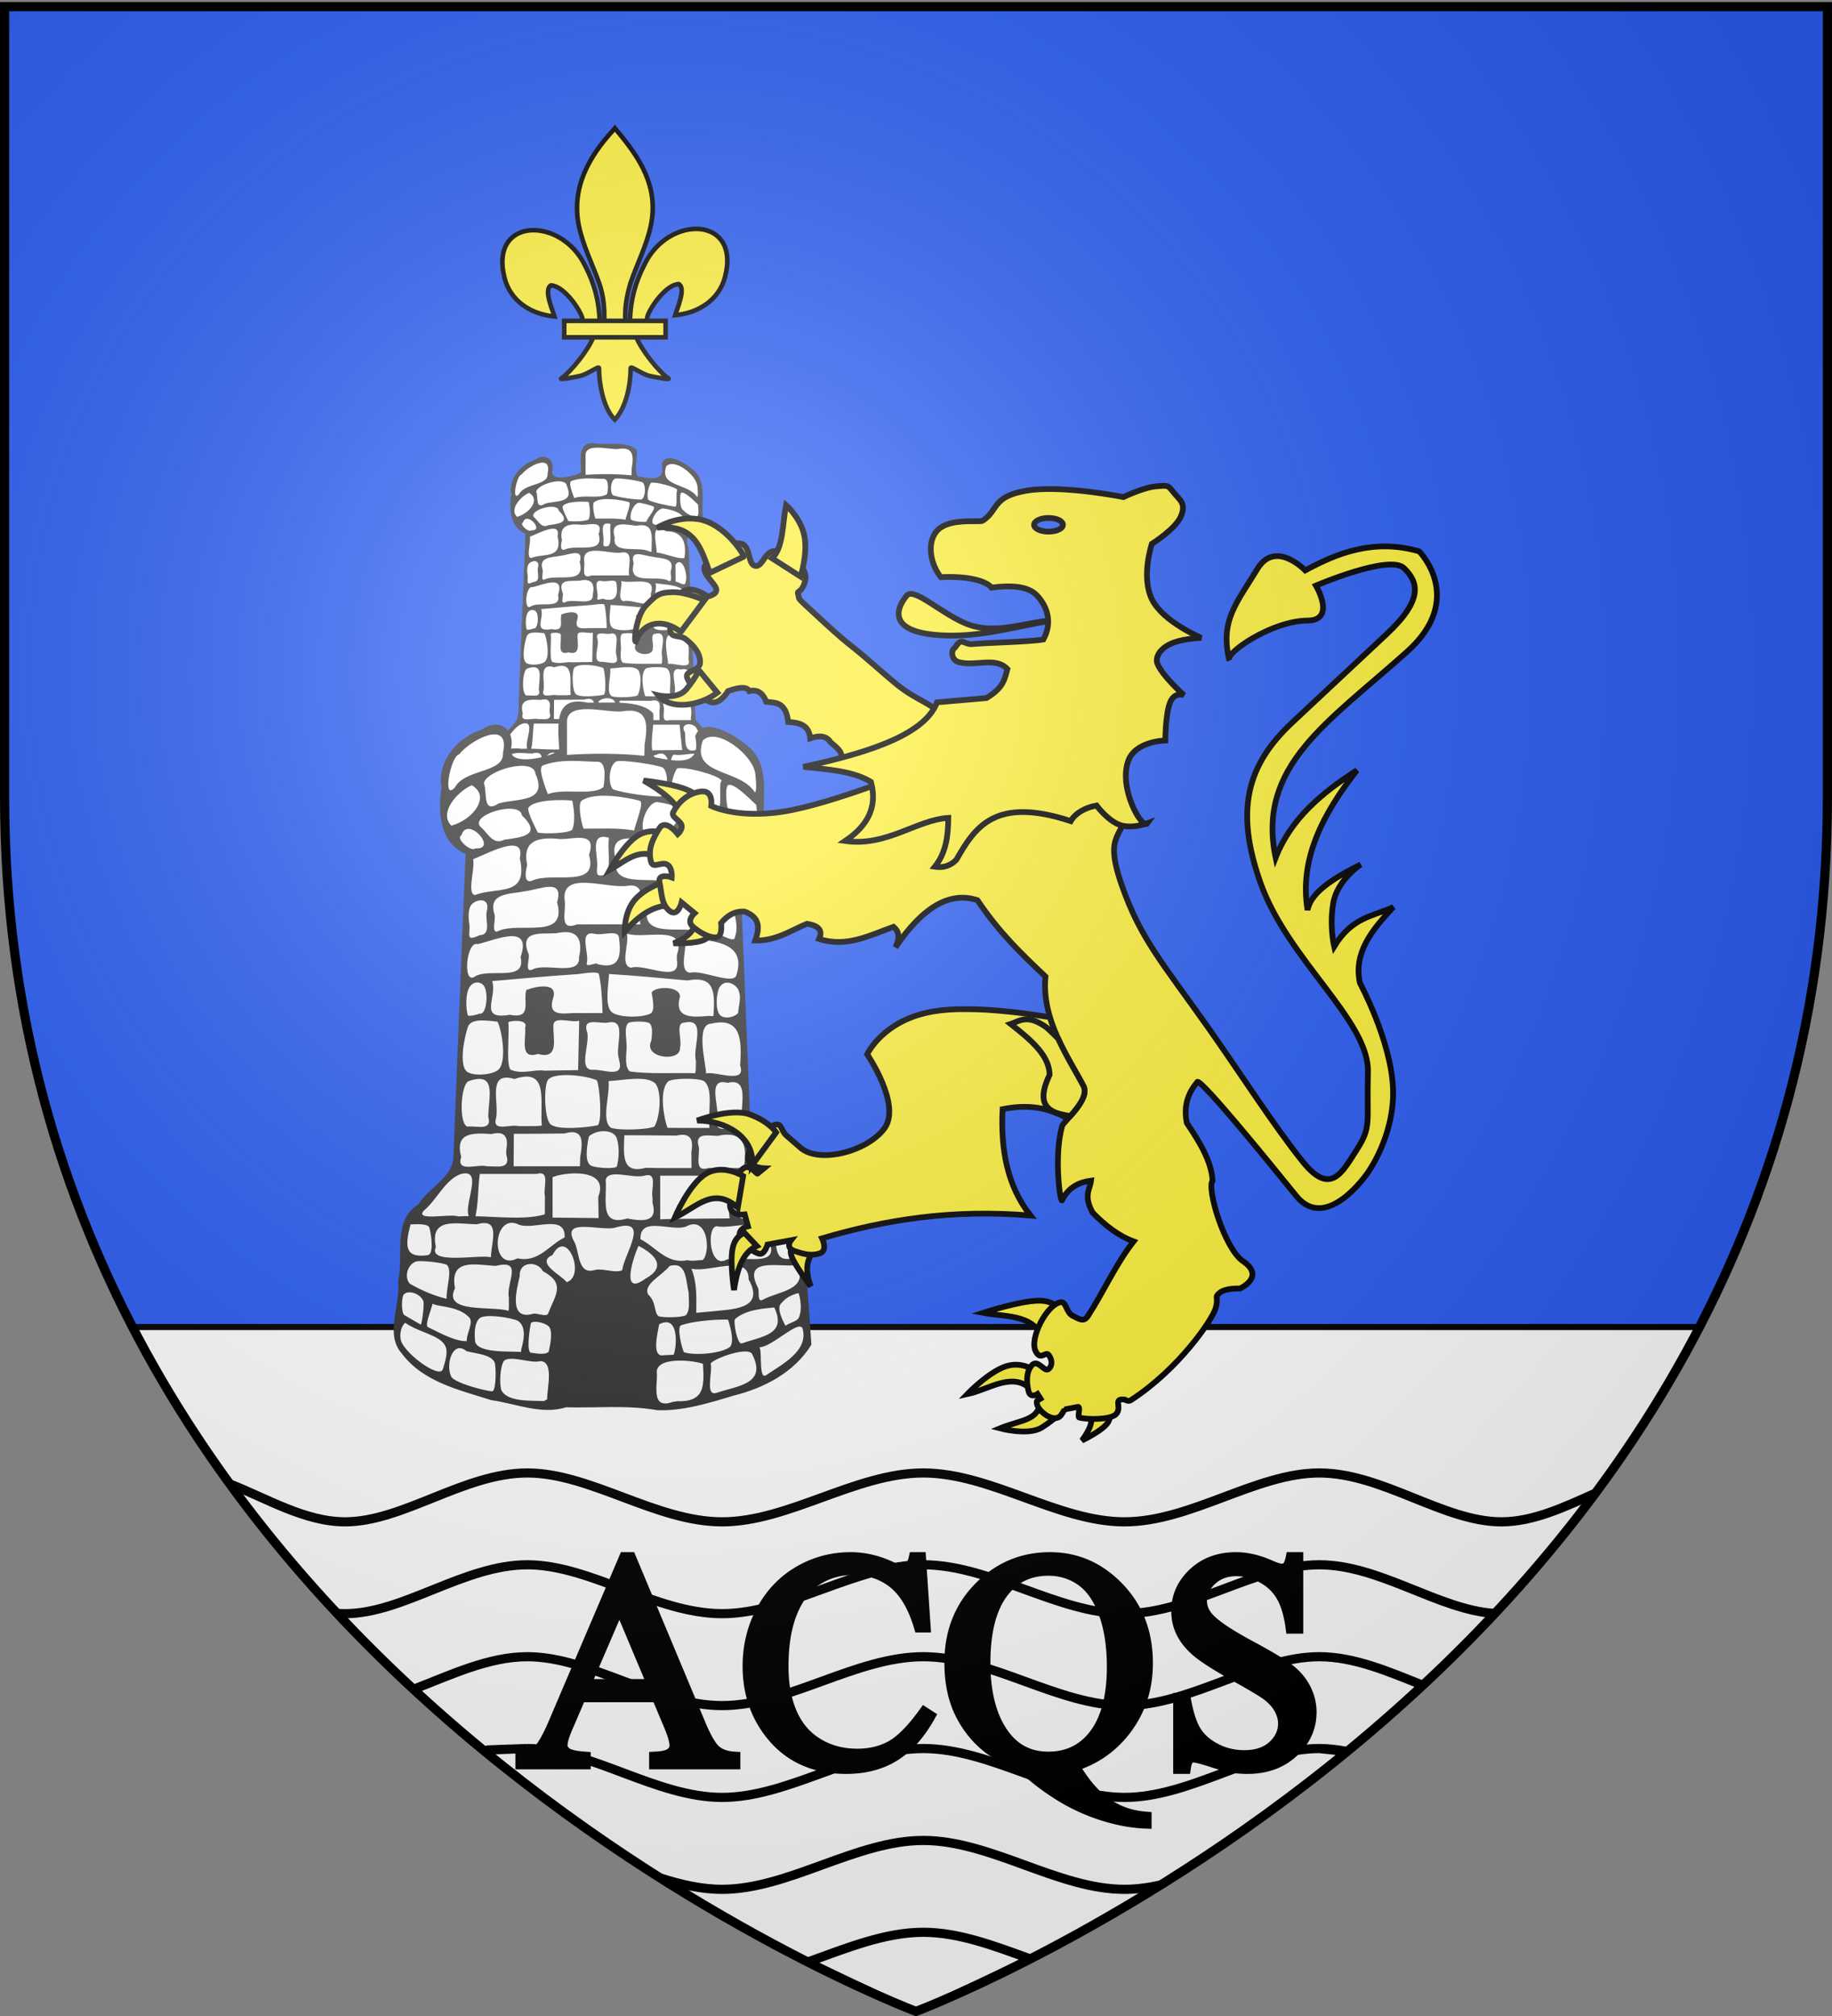 <svg xmlns="http://www.w3.org/2000/svg" xmlns:xlink="http://www.w3.org/1999/xlink" width="600" height="660" version="1.0"><rect width="100%" height="100%" fill="#808080" stroke="none"/><desc>Flag of Canton of Valais (Wallis)</desc><defs><radialGradient xlink:href="#b" id="c" cx="221.445" cy="226.331" r="300" fx="221.445" fy="226.331" gradientTransform="matrix(1.353 0 0 1.349 -77.63 -85.747)" gradientUnits="userSpaceOnUse"/><linearGradient id="b"><stop offset="0" style="stop-color:white;stop-opacity:.314"/><stop offset=".19" style="stop-color:white;stop-opacity:.251"/><stop offset=".6" style="stop-color:#6b6b6b;stop-opacity:.125"/><stop offset="1" style="stop-color:black;stop-opacity:.125"/></linearGradient></defs><g style="opacity:1;display:inline"><path d="M300 658.5s298.5-112.32 298.5-397.772V2.176H1.5v258.552C1.5 546.18 300 658.5 300 658.5" style="fill:#2b5df2;fill-opacity:1;fill-rule:evenodd;stroke:none;stroke-width:1px;stroke-linecap:butt;stroke-linejoin:miter;stroke-opacity:1"/><path d="M-90.914 24.726z" style="fill:none;fill-rule:evenodd;stroke:#000;stroke-width:1px;stroke-linecap:butt;stroke-linejoin:miter;stroke-opacity:1"/><path d="M43.406 434.438c54.925 105.876 151.03 170.312 208.75 201.406C281.206 650.114 300 658.5 300 658.5s18.9-8.434 48.094-22.781c57.745-31.14 153.646-95.542 208.5-201.282z" style="fill:#fff;fill-opacity:1;stroke:#000;stroke-width:2;stroke-miterlimit:4;stroke-dasharray:none;stroke-opacity:1"/><g style="display:inline"><path d="M290.1 204.432c-3.553-.272-6.269 2.755-6.566 6.098-.724 4.27-.12 8.616.056 12.908-4.178 2.691-9.33 3.688-14.269 3.868-2.681.123-6.417-.978-6.432-4.213 1.051-3.35.235-8.07-3.567-9.275-3.493-1.162-6.265 1.666-9.408 2.627-7.744 3.416-14.122 11.415-13.132 20.248.044 4.079-.841 8.263-.201 12.394.496 6.186 3.93 12.332 9.933 14.55-1.788 40.604-3.168 81.23-4.994 121.83-1.275 6.891-8.016 10.456-12.207 15.428-1.068 1.63-2.319 2.934-3.935 4.024-5.067 4.692-4.75 12.273-4.812 18.65.14 3.506-.41 6.98-.706 10.423.555 8.15-3.814 16.448-.747 24.38 4.536 8.298 13.247 13.265 21.884 16.363 6.542 2.207 13.101 4.624 19.945 5.728 7.985 1.732 16.45 4.486 24.577 1.931 12.183.292 24.5-.918 36.563 1.16 12.275.255 23.925-4.208 35.541-7.508 9.647-3.256 18.863-9.098 24.355-17.887-1.034-16.003-2.35-31.986-3.679-47.967-6.614-7.196-13.356-14.279-19.776-21.649-1.579-38.312-3.078-76.627-4.615-114.941-1.859-3.384-1.11-7.73 1.661-10.39 3.041-3.436 7.995-6.396 7.692-11.637-.753-8.568 1.74-17.963-2.776-25.807-3.155-4.679-8.245-7.713-13.276-10.044-2.822-1.172-7.17-2.343-9.197.625-1.238 1.558.219 3.619-.2 5.462.048 3.405-3.056 5.944-6.321 5.93-3.814.284-7.552-.636-11.281-1.304-2.64-4.232-.946-9.558-.848-14.224-.015-1.646.682-3.872-1.326-4.615-6.042-3.53-13.39-2.639-20.11-2.73-2.683.295-5.194-.378-7.826-.436" style="opacity:1;fill:#fff;fill-opacity:1;stroke:none;stroke-width:7;stroke-miterlimit:4;stroke-dasharray:none;stroke-opacity:1" transform="matrix(.491 0 0 .491 51.162 45.052)"/><path d="m317.148 220.603-.108 4.593c-10.171-1.017-20.437-.996-30.637-.361v-12.476c-.675-9.312 15.649-4.118 21.623-4.724 10.447-1.812 10.552 4.803 9.122 12.968m-75.157 17.158c-5.182 5.635-1.528-12.725 1.66-13.065 4.176-5.544 20.542-14.443 17.395-.665.64 8.11-15.063 6.173-19.055 13.73m118.98-5.518c.203 1.846.75 6.76-.118 7.46-6.01-9.535-25.562-6.496-20.655-20.536 5.218-5.601 19.706 5.36 20.772 13.076m-82.13 8.119c-2.316-6.012-3.69-10.68-1.935-11.363 7.388-2.879 16.138-1.405 21.64-1.456 3.053-.029 3.146 5.136 2.29 10.044-4.368 3.57-15.495.29-21.995 2.775m45.624-10.475c2.402 2.427 1.9 9.717-.726 11.38-3.99.227-15.202-1.323-19.176-2.84-2.086-2.625-1.434-9.509 1.328-10.985 2.073-.837 16.155 1.257 18.574 2.445m-65.084 14.16c-6.632 4.287-4.396-4.299-5.888-7.937.704-5.13 19.763-10.526 20.434-3.812 5.143 11.676-7.277 9.602-14.546 11.75m88.29-9.065c-1.433 1.257.37 10.566-1.501 11.12-3.524-.477-15.286-2.741-17.96-4.613-1.189-3.126.056-8.593 1.738-11.254 2.646-1.05 16.539 2.593 17.723 4.747m-107.017 17.86c-5.065-4.814 1.88-13.204 8.026-16.005 7.862 4.55.192 13.799-8.026 16.005m120.745-8.16c.087 2.297.942 6.278-.607 8.028-2.037.802-8.112-2.134-10.367-5.633-.877-1.603-1.437-8.75-.392-10.171 1.995-1.507 8.206 4.765 11.366 7.776m-46.227-1.707c1.956.52-1.355 8.177-2.179 11.8-6.613-1.188-13.347-.652-20.028-.75-1.068-2.777-2.306-9.953-.718-11.07 5.087-3.578 17.4-1.448 22.925.02m-26.75 11.534c-1.824 1.455-10.755 1.627-13.542 1.1-1.112-2.181-4.14-8.008-3.793-9.747 2.09-3.55 14.422-3.336 17.438-2.9 1.1 5.308.859 9.874-.103 11.547m38.469 1.659c-3.266.093-7.342.02-10.246-1.456-1.12-3.03 1.25-10.058 4.958-11.181 1.248-.22 9.076 1.714 10.303 2.613 1.032 2.061-3.81 6.665-5.015 10.024m-65.37 2.257c-4.266 2.212-6.33-2.345-8.943-4.75-6.045-4.711 15.093-11.22 15.959-4.936 8.23 7.936.062 8.704-7.015 9.686m85.634 2.453c-1.72.22-15.069-1.948-16.024-3.817-1.217-3.517 4.304-10.935 7.887-9.712 4.5.726 10.773 2.502 12.347 5.663 1.037 2.085-.392 4.961-4.21 7.866m-97.036.967c-1.692 1.673-8.06-4.075-5.511-5.161 2.352-8.14 14.77 5.818 5.51 5.16m102.197.998c-2.75.774-1.808-1.761-.758-2.666 3.484-8.71 8.925.862.758 2.666m-50.747 9.44c-3.214.781-3.495.109-3.25-2.732.619-4.924-3.397-14.261 4.713-11.894-.762 4.578 1.144 11.924-1.463 14.626m-29.156 2.435c-3.87 1.138-1.853-6.039-1.761-6.206-1.862-8.828 2.978-11.172 11.52-10.496 5.32.992 16.587-3.963 12.942 6.4 4.033 13.717-14.828 6.351-22.7 10.302m57.98.017-.048 1.45-1.493-.25c-6.748-3.855-24.994 2.386-23.012-9.237-3.483-11.494 6.908-8.795 14.328-7.906 12.294-2.4 10.291 7.095 10.226 15.943m-80.41 5.586c-3.36-.415.121-10.689-.751-14.224 4.451-1.458 21.059-11.056 18.467-.336 3.638 15.625-9.292 11.135-17.716 14.56m102.35-.056c-3.827 1.101-12.79-3.066-18.51-3.582.135-6.09-5.131-20.65 6.445-14.157 11.325-.079 13.475 8.076 12.065 17.739m-50.207 11.637c-3.928.002-7.856.012-11.783.052-7.337 2.792-4.195-5.135-4.83-9.276-1.761-12.663 17.276-4.474 25.246-6.074 8.376-1.012 3.48 9.939 4.716 15.298zm-42.566 2.499c-3.616 2.082-1.15-4.744-1.873-6.419-2.642-8.515 5.752-7.949 12.073-9.176 6.082-.721 15.545-5.42 12.719 4.356 4.202 14.976-14.467 7.747-22.92 11.239m83.74-5.709c-.705 1.9 1.94 9.316-2.587 6.276-8.476-3.057-26.313 3.551-22.205-11.042-2.898-9.88 6.627-5.122 12.718-4.407 6.304 1.241 14.815.574 12.074 9.173m-91.499 7.511c-5.797 2.695-3.615-.24-4.045-4.404-.5-2.509-.489-6.23.854-7.718 2.195-2.433 7.53-2.773 6.016 2.68-.778 3.268 2.079 9.236-2.825 9.442m101.133.649c-.16 2.637-4.664-.763-6.513-.788l-.08-11.31c4.537-6.279 8.797 6.75 6.593 12.098m-54.403 10.835c-.297-1.034-4.926 1.658-4.262-.532 1.022-3.834-3.437-12.934 2.973-11.507 2.994.88 9.86-2.009 9.782 1.863.956 7.25.028 12.328-8.493 10.176m-25.683 2.056c-3.745 1.792-.708-5.11-1.784-6.367-3.484-9.186 4.813-7.596 11.118-7.934 7.863-1.783 10.709 1.67 8.971 9.56.645 7.629-13.31 2.042-18.305 4.74m57.075-5.653v1.978c1.79 9.557-12.73 1.198-18.16 3.029-4.499-.888-.718-9.347-1.598-13.492 6.986 2.372 23.93-4.081 19.758 8.485m-80.173 8.593c-4.799 3-3.158-14.564 1.333-12.928 7.432-1.816 21.53-8.305 16.949 5.12 2.383 10.203-12.675 3.986-18.282 7.808m103.828-.938c-.774 4.632-13.77-2.051-18.498-.662-4.935-.793-.51-10.91-2.125-13.941 9.32 1.39 24.785.817 20.623 14.603m-89.897 15.972c-12.616 2.176-4.731-6.942-6.913-13.341 11.005-1.002 22.83-2.009 33.856-2.763 3.961-.526 8.142-1.102 8.412.017.783 3.249 1.334 9.25 1.45 15.41H288.75c-4.734.31-9.784.918-7.96-5.493 2.612-7.136-6.891-5.05-10.507-3.63-1.346 4.497 2.552 11.586-6.602 9.8m80.749-.009-.14.553-1.818-.094c-7.229.671-13.668.75-11.3-7.78-.249-4.127-9.809-4-11.237-1.483.506 3.155 1.436 7.438-.569 8.39-3.543 1.68-13.21 1.64-15.502-.9-2.456-2.721-1.073-9.787-.8-14.813 10.37.61 20.715 1.633 31.062 2.558 10.781-2.025 10.882 4.621 10.304 13.57m-92.645-.466c-1.145.553-4.202 1.17-4.637.72-.705-2.046-1.173-8.611.832-11.445 1.053-1.488 3.155-2.224 4.947-.879 2.762 2.072 1.725 12.503-1.142 11.604m102.327-9.752c1.6 3.4.28 6.15.054 9.557-1.785 1.885-5.403 2.351-7.036.888-2.047-1.835-1.637-8.387-.406-10.947 1.875-3.27 5.677-2.063 7.388.502m-47.104 27.697.01.478c2.323 7.59-6.201 3.476-10.527 3.848-6.02-.004-.45-11.406-2.286-15.47-1.418-5.479 5.357-2.545 8.58-3.258 7.727-1.658 2.42 10.016 4.223 14.402m-29.554 4.66c-3.901-.66-8.596 1.647-13.438-.406-1.769-2.38-.36-13.836-.84-18.702-.164-.573 8.177-1.646 6.64 2.08.55 4.15-2.475 12.81 5.075 10.402 8.704 2.393 5.883-6.325 6.153-11.195-.103-4.076 7.11-.996 10.193-1.955q-.21 9.777-.414 19.553zm60.025-3.857c-.102 1.61.047 3.26-.269 4.85-8.38-.2-17.897.4-25.875-.67-1.87-1.433-1.6-5.015-1.355-8.572.376-3.43-1.316-8.885.759-10.651 1.146-.72 7.117-.763 8.352.12 1.315 1.235 1.049 4.015.738 6.84-3.59 7.092 11.87 8.772 11.342 2.794.898-2.905-1.92-9.798 1.633-9.854 9.213-2.232 3.14 10.045 4.675 15.143m-78.698 3.839c-3.26 1.987-10.255 2.127-12.212.201-2.947-2.899-.777-13.626.601-17.503 1.16-3.265 6.48-2.717 11.712-2.06 1.646 2.835 4.121 16.788-.101 19.362m96.217-1.966c2.6 7.61-10.034 1.981-13.508 3.112.005-3.612-4.358-19.557 2.033-19.734 12.283-2.904 12.047 7.24 11.475 16.622m-78.549 23.718c-3.026.403-6.095.135-9.137.227-3.09-.907-10.492 2.393-9.05-2.934 1.508-6.125-3.843-19.076 7.345-15.728 13.97-4.737 9.92 9.264 10.842 18.435m-21.191-4.723-.012.567-.014.652c1.695 5.844-4.66 3.467-8.253 3.909-3.444-1.02-2.771-16.667.519-18.015 10.78-3.754 8.136 5.45 7.76 12.887m42.933-13.208c1.15 1.724 2.338 17.143.24 17.835-4.93.992-16.425 1.983-18.706-.594-2.4-2.711-2.482-15.405-.83-17.432 2.637-3.234 15.346-1.664 19.296.191m44.501 14.635.106 4.236c-5.528-.013-11.057.035-16.586-.045-1.203-2.937-3.633-14.872.335-18.428 1.821-1.244 12.189-1.45 14.248.038 2.893 2.52 2.09 8.711 1.897 14.199m13.275 3.835-.004.58h-.5c-3.1-.97-10.387 2.336-9.68-2.522 1.627-5.007-4.586-17.884 4.223-15.504 9.943-2.461 3.907 11.833 5.961 17.446m-34.956-.127c-2.854 1.233-13.946 1.602-17.17.47-4.022-2.84-.36-12.876-.973-18.491 5.684-.283 15.153-2.426 18.597 1.012 2.664 3.589 1.685 13.537-.454 17.009m-29.365 11.988-.11 3.7h-26.269l.098-12.841c6.696.011 13.393-.02 20.088-.135 7.432-2.166 7.338 3.01 6.193 9.276m-29.281-2.707.014 1.846c1.92 5.98-3.67 4.508-7.721 4.562-3.617-1.01-12.302 2.78-10.14-3.672-2.617-9.782 4.565-9.577 11.933-9.077 5.43-1.412 6.85 1.264 5.914 6.34m43.74-4.684c1.09 3.29.928 7.558.114 11.043-.305 1.307-8.722.737-10.343-.215-2.403-1.411-1.78-6.818-.796-11.544 3.283-2.956 9.867-2.784 11.025.716m50.488 10.512.049.643.05.65h-14.209c-5.88 1.813-3.421-4.652-3.847-8.254-1.843-5.893 3.409-4.554 7.422-4.477 9.186-2.05 11.935 2.56 10.535 11.438m-20.923-5.099.05 6.392c-6.044-.02-12.09.06-18.132-.097-9.965 2.7-8.663-5.787-8.468-12.87 6.879-.042 13.758.076 20.637.128 5.42-1.294 6.855 1.39 5.913 6.447m-58.007 17.361c-.004 2.457.014 4.914-.046 7.37-9.413 2.765-23.202.134-34.292.806-3.264-1.22-17.032 1.976-13.749-2.163 5.253-4.247 8.675-12.6 14.913-14.654 10.58-2.584-2.386 17.167 5.205 18.483 1.693-5.294 1.377-12.967 2.18-18.492h22.53c5.58-1.61 2.474 5.466 3.26 8.65m92.783 8.672c-3.36.104-6.72.12-10.08.135-8.382 2.642-7.237-5.24-7.606-11.43-4.33-6.632 5.566-7.09 7.67-2.829 1.214 3.806 16.249 13.44 10.016 14.124m-71.647-8.27.13 8.427c-6.078-.071-12.156-.128-18.234-.184v-15.992c4.667-2.091 22.679-3.788 18.104 7.748m39.749 8.673c-5.074.086-10.154.027-15.225.25v-17.262h25.788c.576 5.633 1.04 11.28 1.718 16.9zm-18.257-8.361v2.133c2.22 7.726-3.834 7.317-10.022 6.158-11.379 3.409-7.911-7.991-8.533-15.222.878-4.675 10.783-.425 15.297-1.72 5.58-1.61 2.473 5.466 3.258 8.65m-95.85 10.642c4.53-.251 7.123-.017 7.492 1.38.95 3.592 1.655 10.47-.665 10.792-3.806.528-6.05-.037-7.082-1.343-1.885-2.384-.695-7.003.256-10.83m153.033 12.94c-10.166 3.267-7.718-5.086-8.912-12.43 9.68-3.47 8.826 5.318 8.912 12.43m-121.213.095c-3.743-1.348-25.164 3.17-21.78-4.103-2.575-12.049 8.505-9.057 16.248-9.003 9.632-2.73 5.746 6.82 5.532 13.106m10.543.382c-11.068 5.693-9.996-18.712.702-13.27 5.749 2.11 18.424-4.48 17.968 4.995-6.366 3.145-10.327 10.086-18.67 8.275m86.058.296-1.541.042-1.448.043c-7.174 4.459-8.326-13-4.147-13.087 6.802 1.414 20.367-4.88 20.254 4.956 5.24 10.744-6.656 7.413-13.118 8.046m-12.805.414c-1.943-.046-3.968.571-5.878.012-8.304 1.715-12.331-5.069-18.666-8.283-.345-9.403 12.148-2.929 17.967-4.996 8.988-4.837 9.883 10.833 6.577 13.267m-31.8 3.991c-2.848 1.32-7.245-.82-10.667-.122-6.943 2.183-6.116-6.56-8.168-10.906-5.978-10.275 10.834-4.076 16.385-5.911 13.642-3.91 3.43 10.154 2.45 16.939m-22.018 4.754c-1.259-2.378-12.702-7.627-5.565-10.757 5.708-11.154 13.345 8.45 5.565 10.757m31.177-1.365c-10.039 7.42-4.648-8.885-2.668-13.01 6.908 3.542 11.097 8.416 2.668 13.01m-78.697 7.923c-4.994-1.165-10.225-3.464-14.578-5.978-2.318-2.677-.899-7.687 2.548-8.782 1.644-.522 10.781.446 12.229 1.395 2.131 2.45-.326 8.625-.199 13.365m125.115.436c-2.328 1.14-1.058-3.919-1.844-4.865-6.184-12.295 8.298-7.976 15.708-8.885 4.386 9.982-7.39 10.225-13.864 13.75m-100.437-.779c-.063 1.67.128 3.637-.109 5.126-6.368-2.083-26.272 1.21-21.252-8.93-2.128-11.955 7.705-9.367 16.145-8.872 11.208-2.752 3.979 6.532 5.216 12.676m79.903 5.384c-1.903.163-3.807.325-5.708.509.06-5.922.373-11.844-1.913-17.461 7.032 1.745 22.895-6.116 22.654 4.216 6.848 12.15-7.01 11.806-15.033 12.736m-64.297.68c-.635 1.842-4.88-.43-6.334.302-9.384 2.43-6.277-9.483-4.963-15.01-.492-5.666 6.876-6.292 9.163-1.94 9.203 4.976 4.87 9.387 2.134 16.648m54.423.792c-1.316.892-8.953 1.048-10.732.39-1.909-1.396-.806-5.533-4.13-8.616-2.253-4.002 5.987-7.825 8.42-11.227 6.86-2.149 6.476 5.892 7.576 10.358.071 3.43.68 7.417-1.134 9.095m-103.855-5.446c.301 1.149-.454 8.118-1.047 9.18l-6.492-3.766c-1.262-.732-1.268-7.178-.164-8.29 1.911-1.822 6.641-.149 7.703 2.876m148.728 6.24c-.79 1.865-3.848 2.092-5.321 3.375-.84-1.376-3.573-6.66-1.998-8.56 1.978-2.387 3.722-3.488 7.127-4.399.94 2.758 1.33 6.903.192 9.584m-130.595.098c1.81 1.954-1.123 6.248-1 9.37-4.06.09-8.617-2.2-15.346-5.548-1.361-.677 1.001-6.045 1.837-9.317 1.514 1.324 10.106.737 14.51 5.495m107.985 10.23c-1.715.985-3.615-8.83-2.682-9.652 4.453-3.925 12.457-4.21 15.493-4.534 5.056 10.604-4.54 11.36-12.81 14.186m-87.412 2.444c-.132.358.198 1.237-.516.937-5.243-.26-17.2.42-17.774-4.338-.373-4.353.086-7.663 2.054-9.175 2.69-1.488 11.861-.141 14.906 1.208 2.868 1.925 2.895 6.044 1.33 11.368m82.772-1.104c-3.431 2.797-14.163 3.572-18.3 2.193-.762-1.09-2.958-10.03-1.182-10.662 5.528-1.965 16.058-2.442 18.634-2.228 1.394 4.424 2.264 8.699.848 10.697m-78.932-9.382c1.127-1.106 5.313-.163 6.95 1.226 1.972 1.673.617 7.962.086 10.135-1.237 1.31-4.479.759-7 .404-1.846-.259-.62-9.133-.036-11.765m56.532 12.559-3.883.194c-5.292 1.15-2.134-10-1.87-12.229 8.206-4.317 6.906 9.588 5.753 12.035m-91.404 5.73c-1.293 4.212-16.704-7.312-16.763-12.286-.336-1.971.403-5.027 1.867-6.084 5.548 3.928 13.906 4.852 15.92 9.28.943 2.075.307 4.929-1.024 9.09m128.082 2.336c-3.149 2.163-1.49-9.53-2.75-11.012 5.06-.032 15.696-11.234 17.127-7.41 2.47 8.934-8.313 14.215-14.377 18.422m-107.63-5.164c.682 1.67.737 10.461-.727 11.562-2.053.121-15.218-3.224-16.453-5.863-2.273-5 .742-14.579 6.135-9.994 4.428 1.091 9.443 1.313 11.044 4.295m87.717 12.26c-4.377 1.129-1.244-8.487-2.114-11.768 2.18-2.307 15.038-6.733 16.443-3.62 6.07 11.94-5.82 12.459-14.329 15.389m-66.859 2.491-1.248.682c-6.153-.184-14.198.22-16.814-4.086-.946-2.362-.647-9.88 1.049-11.951 2.753-2.1 10.754 1.285 14.228.22 5.665.124 2.704 10.646 2.785 15.135m61.712-14.042c.508 8.879.702 15.116-10.255 14.8l-1.817.286c-8.435 3.018-6.04-6.169-6.162-11.014-1.312-7.229 14.538-5.55 18.234-4.072m-18.184 18.337c10.047.439 20.606-2.842 30.23-5.744 12.221-3.018 24.086-9.2 30.882-20.16-1.024-16.16-2.357-32.311-3.712-48.45-6.38-6.974-13.376-14.286-19.765-21.628-1.572-38.274-3.076-76.552-4.606-114.828-4.932-10.41 9.28-12.136 9.397-21.414-.971-10.447 2.852-23.462-6.793-30.906-4.591-3.997-17.701-12.121-20.546-3.617 2.623 11.876-7.007 10.078-16.034 8.285-2.534-3.762-.015-12.007-.583-17.393-5.06-5.583-17.962-4.036-26.046-4.237-13.636-2.998-11.613 9.72-11.159 18.92-2.783 2.272-19.286 6.702-19.259-.14 2.13-7.632-4.254-13.2-11.396-8.137-9.615 3.133-17.721 12.365-16.005 22.946-1.384 10.005-.799 21.78 9.58 26.331-1.706 40.07-3.208 80.15-4.858 120.222-.369 7.89-9.952 12.006-13.826 18.451-10.43 6.433-5.707 20.129-8.018 30.406 1.003 9.305-5.384 20.95 1.336 28.552 8.474 11.37 22.701 14.477 35.447 18.552 9.715 1.343 19.977 5.945 29.643 2.843 12.031.34 24.265-.964 36.09 1.146" style="fill:#313131;fill-opacity:1;stroke:none;stroke-opacity:1" transform="matrix(.491 0 0 .491 51.162 45.052)"/></g><g style="display:inline"><path d="M290.1 204.432c-3.553-.272-6.269 2.755-6.566 6.098-.724 4.27-.12 8.616.056 12.908-4.178 2.691-9.33 3.688-14.269 3.868-2.681.123-6.417-.978-6.432-4.213 1.051-3.35.235-8.07-3.567-9.275-3.493-1.162-6.265 1.666-9.408 2.627-7.744 3.416-14.122 11.415-13.132 20.248.044 4.079-.841 8.263-.201 12.394.496 6.186 3.93 12.332 9.933 14.55-1.788 40.604-3.168 81.23-4.994 121.83-1.275 6.891-8.016 10.456-12.207 15.428-1.068 1.63-2.319 2.934-3.935 4.024-5.067 4.692-4.75 12.273-4.812 18.65.14 3.506-.41 6.98-.706 10.423.555 8.15-3.814 16.448-.747 24.38 4.536 8.298 13.247 13.265 21.884 16.363 6.542 2.207 13.101 4.624 19.945 5.728 7.985 1.732 16.45 4.486 24.577 1.931 12.183.292 24.5-.918 36.563 1.16 12.275.255 23.925-4.208 35.541-7.508 9.647-3.256 18.863-9.098 24.355-17.887-1.034-16.003-2.35-31.986-3.679-47.967-6.614-7.196-13.356-14.279-19.776-21.649-1.579-38.312-3.078-76.627-4.615-114.941-1.859-3.384-1.11-7.73 1.661-10.39 3.041-3.436 7.995-6.396 7.692-11.637-.753-8.568 1.74-17.963-2.776-25.807-3.155-4.679-8.245-7.713-13.276-10.044-2.822-1.172-7.17-2.343-9.197.625-1.238 1.558.219 3.619-.2 5.462.048 3.405-3.056 5.944-6.321 5.93-3.814.284-7.552-.636-11.281-1.304-2.64-4.232-.946-9.558-.848-14.224-.015-1.646.682-3.872-1.326-4.615-6.042-3.53-13.39-2.639-20.11-2.73-2.683.295-5.194-.378-7.826-.436" style="opacity:1;fill:#fff;fill-opacity:1;stroke:none;stroke-width:7;stroke-miterlimit:4;stroke-dasharray:none;stroke-opacity:1" transform="matrix(.827 0 0 .827 -51.166 61.196)"/><path d="m317.148 220.603-.108 4.593c-10.171-1.017-20.437-.996-30.637-.361v-12.476c-.675-9.312 15.649-4.118 21.623-4.724 10.447-1.812 10.552 4.803 9.122 12.968m-75.157 17.158c-5.182 5.635-1.528-12.725 1.66-13.065 4.176-5.544 20.542-14.443 17.395-.665.64 8.11-15.063 6.173-19.055 13.73m118.98-5.518c.203 1.846.75 6.76-.118 7.46-6.01-9.535-25.562-6.496-20.655-20.536 5.218-5.601 19.706 5.36 20.772 13.076m-82.13 8.119c-2.316-6.012-3.69-10.68-1.935-11.363 7.388-2.879 16.138-1.405 21.64-1.456 3.053-.029 3.146 5.136 2.29 10.044-4.368 3.57-15.495.29-21.995 2.775m45.624-10.475c2.402 2.427 1.9 9.717-.726 11.38-3.99.227-15.202-1.323-19.176-2.84-2.086-2.625-1.434-9.509 1.328-10.985 2.073-.837 16.155 1.257 18.574 2.445m-65.084 14.16c-6.632 4.287-4.396-4.299-5.888-7.937.704-5.13 19.763-10.526 20.434-3.812 5.143 11.676-7.277 9.602-14.546 11.75m88.29-9.065c-1.433 1.257.37 10.566-1.501 11.12-3.524-.477-15.286-2.741-17.96-4.613-1.189-3.126.056-8.593 1.738-11.254 2.646-1.05 16.539 2.593 17.723 4.747m-107.017 17.86c-5.065-4.814 1.88-13.204 8.026-16.005 7.862 4.55.192 13.799-8.026 16.005m120.745-8.16c.087 2.297.942 6.278-.607 8.028-2.037.802-8.112-2.134-10.367-5.633-.877-1.603-1.437-8.75-.392-10.171 1.995-1.507 8.206 4.765 11.366 7.776m-46.227-1.707c1.956.52-1.355 8.177-2.179 11.8-6.613-1.188-13.347-.652-20.028-.75-1.068-2.777-2.306-9.953-.718-11.07 5.087-3.578 17.4-1.448 22.925.02m-26.75 11.534c-1.824 1.455-10.755 1.627-13.542 1.1-1.112-2.181-4.14-8.008-3.793-9.747 2.09-3.55 14.422-3.336 17.438-2.9 1.1 5.308.859 9.874-.103 11.547m38.469 1.659c-3.266.093-7.342.02-10.246-1.456-1.12-3.03 1.25-10.058 4.958-11.181 1.248-.22 9.076 1.714 10.303 2.613 1.032 2.061-3.81 6.665-5.015 10.024m-65.37 2.257c-4.266 2.212-6.33-2.345-8.943-4.75-6.045-4.711 15.093-11.22 15.959-4.936 8.23 7.936.062 8.704-7.015 9.686m85.634 2.453c-1.72.22-15.069-1.948-16.024-3.817-1.217-3.517 4.304-10.935 7.887-9.712 4.5.726 10.773 2.502 12.347 5.663 1.037 2.085-.392 4.961-4.21 7.866m-97.036.967c-1.692 1.673-8.06-4.075-5.511-5.161 2.352-8.14 14.77 5.818 5.51 5.16m102.197.998c-2.75.774-1.808-1.761-.758-2.666 3.484-8.71 8.925.862.758 2.666m-50.747 9.44c-3.214.781-3.495.109-3.25-2.732.619-4.924-3.397-14.261 4.713-11.894-.762 4.578 1.144 11.924-1.463 14.626m-29.156 2.435c-3.87 1.138-1.853-6.039-1.761-6.206-1.862-8.828 2.978-11.172 11.52-10.496 5.32.992 16.587-3.963 12.942 6.4 4.033 13.717-14.828 6.351-22.7 10.302m57.98.017-.048 1.45-1.493-.25c-6.748-3.855-24.994 2.386-23.012-9.237-3.483-11.494 6.908-8.795 14.328-7.906 12.294-2.4 10.291 7.095 10.226 15.943m-80.41 5.586c-3.36-.415.121-10.689-.751-14.224 4.451-1.458 21.059-11.056 18.467-.336 3.638 15.625-9.292 11.135-17.716 14.56m102.35-.056c-3.827 1.101-12.79-3.066-18.51-3.582.135-6.09-5.131-20.65 6.445-14.157 11.325-.079 13.475 8.076 12.065 17.739m-50.207 11.637c-3.928.002-7.856.012-11.783.052-7.337 2.792-4.195-5.135-4.83-9.276-1.761-12.663 17.276-4.474 25.246-6.074 8.376-1.012 3.48 9.939 4.716 15.298zm-42.566 2.499c-3.616 2.082-1.15-4.744-1.873-6.419-2.642-8.515 5.752-7.949 12.073-9.176 6.082-.721 15.545-5.42 12.719 4.356 4.202 14.976-14.467 7.747-22.92 11.239m83.74-5.709c-.705 1.9 1.94 9.316-2.587 6.276-8.476-3.057-26.313 3.551-22.205-11.042-2.898-9.88 6.627-5.122 12.718-4.407 6.304 1.241 14.815.574 12.074 9.173m-91.499 7.511c-5.797 2.695-3.615-.24-4.045-4.404-.5-2.509-.489-6.23.854-7.718 2.195-2.433 7.53-2.773 6.016 2.68-.778 3.268 2.079 9.236-2.825 9.442m101.133.649c-.16 2.637-4.664-.763-6.513-.788l-.08-11.31c4.537-6.279 8.797 6.75 6.593 12.098m-54.403 10.835c-.297-1.034-4.926 1.658-4.262-.532 1.022-3.834-3.437-12.934 2.973-11.507 2.994.88 9.86-2.009 9.782 1.863.956 7.25.028 12.328-8.493 10.176m-25.683 2.056c-3.745 1.792-.708-5.11-1.784-6.367-3.484-9.186 4.813-7.596 11.118-7.934 7.863-1.783 10.709 1.67 8.971 9.56.645 7.629-13.31 2.042-18.305 4.74m57.075-5.653v1.978c1.79 9.557-12.73 1.198-18.16 3.029-4.499-.888-.718-9.347-1.598-13.492 6.986 2.372 23.93-4.081 19.758 8.485m-80.173 8.593c-4.799 3-3.158-14.564 1.333-12.928 7.432-1.816 21.53-8.305 16.949 5.12 2.383 10.203-12.675 3.986-18.282 7.808m103.828-.938c-.774 4.632-13.77-2.051-18.498-.662-4.935-.793-.51-10.91-2.125-13.941 9.32 1.39 24.785.817 20.623 14.603m-89.897 15.972c-12.616 2.176-4.731-6.942-6.913-13.341 11.005-1.002 22.83-2.009 33.856-2.763 3.961-.526 8.142-1.102 8.412.017.783 3.249 1.334 9.25 1.45 15.41H288.75c-4.734.31-9.784.918-7.96-5.493 2.612-7.136-6.891-5.05-10.507-3.63-1.346 4.497 2.552 11.586-6.602 9.8m80.749-.009-.14.553-1.818-.094c-7.229.671-13.668.75-11.3-7.78-.249-4.127-9.809-4-11.237-1.483.506 3.155 1.436 7.438-.569 8.39-3.543 1.68-13.21 1.64-15.502-.9-2.456-2.721-1.073-9.787-.8-14.813 10.37.61 20.715 1.633 31.062 2.558 10.781-2.025 10.882 4.621 10.304 13.57m-92.645-.466c-1.145.553-4.202 1.17-4.637.72-.705-2.046-1.173-8.611.832-11.445 1.053-1.488 3.155-2.224 4.947-.879 2.762 2.072 1.725 12.503-1.142 11.604m102.327-9.752c1.6 3.4.28 6.15.054 9.557-1.785 1.885-5.403 2.351-7.036.888-2.047-1.835-1.637-8.387-.406-10.947 1.875-3.27 5.677-2.063 7.388.502m-47.104 27.697.01.478c2.323 7.59-6.201 3.476-10.527 3.848-6.02-.004-.45-11.406-2.286-15.47-1.418-5.479 5.357-2.545 8.58-3.258 7.727-1.658 2.42 10.016 4.223 14.402m-29.554 4.66c-3.901-.66-8.596 1.647-13.438-.406-1.769-2.38-.36-13.836-.84-18.702-.164-.573 8.177-1.646 6.64 2.08.55 4.15-2.475 12.81 5.075 10.402 8.704 2.393 5.883-6.325 6.153-11.195-.103-4.076 7.11-.996 10.193-1.955q-.21 9.777-.414 19.553zm60.025-3.857c-.102 1.61.047 3.26-.269 4.85-8.38-.2-17.897.4-25.875-.67-1.87-1.433-1.6-5.015-1.355-8.572.376-3.43-1.316-8.885.759-10.651 1.146-.72 7.117-.763 8.352.12 1.315 1.235 1.049 4.015.738 6.84-3.59 7.092 11.87 8.772 11.342 2.794.898-2.905-1.92-9.798 1.633-9.854 9.213-2.232 3.14 10.045 4.675 15.143m-78.698 3.839c-3.26 1.987-10.255 2.127-12.212.201-2.947-2.899-.777-13.626.601-17.503 1.16-3.265 6.48-2.717 11.712-2.06 1.646 2.835 4.121 16.788-.101 19.362m96.217-1.966c2.6 7.61-10.034 1.981-13.508 3.112.005-3.612-4.358-19.557 2.033-19.734 12.283-2.904 12.047 7.24 11.475 16.622m-78.549 23.718c-3.026.403-6.095.135-9.137.227-3.09-.907-10.492 2.393-9.05-2.934 1.508-6.125-3.843-19.076 7.345-15.728 13.97-4.737 9.92 9.264 10.842 18.435m-21.191-4.723-.012.567-.014.652c1.695 5.844-4.66 3.467-8.253 3.909-3.444-1.02-2.771-16.667.519-18.015 10.78-3.754 8.136 5.45 7.76 12.887m42.933-13.208c1.15 1.724 2.338 17.143.24 17.835-4.93.992-16.425 1.983-18.706-.594-2.4-2.711-2.482-15.405-.83-17.432 2.637-3.234 15.346-1.664 19.296.191m44.501 14.635.106 4.236c-5.528-.013-11.057.035-16.586-.045-1.203-2.937-3.633-14.872.335-18.428 1.821-1.244 12.189-1.45 14.248.038 2.893 2.52 2.09 8.711 1.897 14.199m13.275 3.835-.004.58h-.5c-3.1-.97-10.387 2.336-9.68-2.522 1.627-5.007-4.586-17.884 4.223-15.504 9.943-2.461 3.907 11.833 5.961 17.446m-34.956-.127c-2.854 1.233-13.946 1.602-17.17.47-4.022-2.84-.36-12.876-.973-18.491 5.684-.283 15.153-2.426 18.597 1.012 2.664 3.589 1.685 13.537-.454 17.009m-29.365 11.988-.11 3.7h-26.269l.098-12.841c6.696.011 13.393-.02 20.088-.135 7.432-2.166 7.338 3.01 6.193 9.276m-29.281-2.707.014 1.846c1.92 5.98-3.67 4.508-7.721 4.562-3.617-1.01-12.302 2.78-10.14-3.672-2.617-9.782 4.565-9.577 11.933-9.077 5.43-1.412 6.85 1.264 5.914 6.34m43.74-4.684c1.09 3.29.928 7.558.114 11.043-.305 1.307-8.722.737-10.343-.215-2.403-1.411-1.78-6.818-.796-11.544 3.283-2.956 9.867-2.784 11.025.716m50.488 10.512.049.643.05.65h-14.209c-5.88 1.813-3.421-4.652-3.847-8.254-1.843-5.893 3.409-4.554 7.422-4.477 9.186-2.05 11.935 2.56 10.535 11.438m-20.923-5.099.05 6.392c-6.044-.02-12.09.06-18.132-.097-9.965 2.7-8.663-5.787-8.468-12.87 6.879-.042 13.758.076 20.637.128 5.42-1.294 6.855 1.39 5.913 6.447m-58.007 17.361c-.004 2.457.014 4.914-.046 7.37-9.413 2.765-23.202.134-34.292.806-3.264-1.22-17.032 1.976-13.749-2.163 5.253-4.247 8.675-12.6 14.913-14.654 10.58-2.584-2.386 17.167 5.205 18.483 1.693-5.294 1.377-12.967 2.18-18.492h22.53c5.58-1.61 2.474 5.466 3.26 8.65m92.783 8.672c-3.36.104-6.72.12-10.08.135-8.382 2.642-7.237-5.24-7.606-11.43-4.33-6.632 5.566-7.09 7.67-2.829 1.214 3.806 16.249 13.44 10.016 14.124m-71.647-8.27.13 8.427c-6.078-.071-12.156-.128-18.234-.184v-15.992c4.667-2.091 22.679-3.788 18.104 7.748m39.749 8.673c-5.074.086-10.154.027-15.225.25v-17.262h25.788c.576 5.633 1.04 11.28 1.718 16.9zm-18.257-8.361v2.133c2.22 7.726-3.834 7.317-10.022 6.158-11.379 3.409-7.911-7.991-8.533-15.222.878-4.675 10.783-.425 15.297-1.72 5.58-1.61 2.473 5.466 3.258 8.65m-95.85 10.642c4.53-.251 7.123-.017 7.492 1.38.95 3.592 1.655 10.47-.665 10.792-3.806.528-6.05-.037-7.082-1.343-1.885-2.384-.695-7.003.256-10.83m153.033 12.94c-10.166 3.267-7.718-5.086-8.912-12.43 9.68-3.47 8.826 5.318 8.912 12.43m-121.213.095c-3.743-1.348-25.164 3.17-21.78-4.103-2.575-12.049 8.505-9.057 16.248-9.003 9.632-2.73 5.746 6.82 5.532 13.106m10.543.382c-11.068 5.693-9.996-18.712.702-13.27 5.749 2.11 18.424-4.48 17.968 4.995-6.366 3.145-10.327 10.086-18.67 8.275m86.058.296-1.541.042-1.448.043c-7.174 4.459-8.326-13-4.147-13.087 6.802 1.414 20.367-4.88 20.254 4.956 5.24 10.744-6.656 7.413-13.118 8.046m-12.805.414c-1.943-.046-3.968.571-5.878.012-8.304 1.715-12.331-5.069-18.666-8.283-.345-9.403 12.148-2.929 17.967-4.996 8.988-4.837 9.883 10.833 6.577 13.267m-31.8 3.991c-2.848 1.32-7.245-.82-10.667-.122-6.943 2.183-6.116-6.56-8.168-10.906-5.978-10.275 10.834-4.076 16.385-5.911 13.642-3.91 3.43 10.154 2.45 16.939m-22.018 4.754c-1.259-2.378-12.702-7.627-5.565-10.757 5.708-11.154 13.345 8.45 5.565 10.757m31.177-1.365c-10.039 7.42-4.648-8.885-2.668-13.01 6.908 3.542 11.097 8.416 2.668 13.01m-78.697 7.923c-4.994-1.165-10.225-3.464-14.578-5.978-2.318-2.677-.899-7.687 2.548-8.782 1.644-.522 10.781.446 12.229 1.395 2.131 2.45-.326 8.625-.199 13.365m125.115.436c-2.328 1.14-1.058-3.919-1.844-4.865-6.184-12.295 8.298-7.976 15.708-8.885 4.386 9.982-7.39 10.225-13.864 13.75m-100.437-.779c-.063 1.67.128 3.637-.109 5.126-6.368-2.083-26.272 1.21-21.252-8.93-2.128-11.955 7.705-9.367 16.145-8.872 11.208-2.752 3.979 6.532 5.216 12.676m79.903 5.384c-1.903.163-3.807.325-5.708.509.06-5.922.373-11.844-1.913-17.461 7.032 1.745 22.895-6.116 22.654 4.216 6.848 12.15-7.01 11.806-15.033 12.736m-64.297.68c-.635 1.842-4.88-.43-6.334.302-9.384 2.43-6.277-9.483-4.963-15.01-.492-5.666 6.876-6.292 9.163-1.94 9.203 4.976 4.87 9.387 2.134 16.648m54.423.792c-1.316.892-8.953 1.048-10.732.39-1.909-1.396-.806-5.533-4.13-8.616-2.253-4.002 5.987-7.825 8.42-11.227 6.86-2.149 6.476 5.892 7.576 10.358.071 3.43.68 7.417-1.134 9.095m-103.855-5.446c.301 1.149-.454 8.118-1.047 9.18l-6.492-3.766c-1.262-.732-1.268-7.178-.164-8.29 1.911-1.822 6.641-.149 7.703 2.876m148.728 6.24c-.79 1.865-3.848 2.092-5.321 3.375-.84-1.376-3.573-6.66-1.998-8.56 1.978-2.387 3.722-3.488 7.127-4.399.94 2.758 1.33 6.903.192 9.584m-130.595.098c1.81 1.954-1.123 6.248-1 9.37-4.06.09-8.617-2.2-15.346-5.548-1.361-.677 1.001-6.045 1.837-9.317 1.514 1.324 10.106.737 14.51 5.495m107.985 10.23c-1.715.985-3.615-8.83-2.682-9.652 4.453-3.925 12.457-4.21 15.493-4.534 5.056 10.604-4.54 11.36-12.81 14.186m-87.412 2.444c-.132.358.198 1.237-.516.937-5.243-.26-17.2.42-17.774-4.338-.373-4.353.086-7.663 2.054-9.175 2.69-1.488 11.861-.141 14.906 1.208 2.868 1.925 2.895 6.044 1.33 11.368m82.772-1.104c-3.431 2.797-14.163 3.572-18.3 2.193-.762-1.09-2.958-10.03-1.182-10.662 5.528-1.965 16.058-2.442 18.634-2.228 1.394 4.424 2.264 8.699.848 10.697m-78.932-9.382c1.127-1.106 5.313-.163 6.95 1.226 1.972 1.673.617 7.962.086 10.135-1.237 1.31-4.479.759-7 .404-1.846-.259-.62-9.133-.036-11.765m56.532 12.559-3.883.194c-5.292 1.15-2.134-10-1.87-12.229 8.206-4.317 6.906 9.588 5.753 12.035m-91.404 5.73c-1.293 4.212-16.704-7.312-16.763-12.286-.336-1.971.403-5.027 1.867-6.084 5.548 3.928 13.906 4.852 15.92 9.28.943 2.075.307 4.929-1.024 9.09m128.082 2.336c-3.149 2.163-1.49-9.53-2.75-11.012 5.06-.032 15.696-11.234 17.127-7.41 2.47 8.934-8.313 14.215-14.377 18.422m-107.63-5.164c.682 1.67.737 10.461-.727 11.562-2.053.121-15.218-3.224-16.453-5.863-2.273-5 .742-14.579 6.135-9.994 4.428 1.091 9.443 1.313 11.044 4.295m87.717 12.26c-4.377 1.129-1.244-8.487-2.114-11.768 2.18-2.307 15.038-6.733 16.443-3.62 6.07 11.94-5.82 12.459-14.329 15.389m-66.859 2.491-1.248.682c-6.153-.184-14.198.22-16.814-4.086-.946-2.362-.647-9.88 1.049-11.951 2.753-2.1 10.754 1.285 14.228.22 5.665.124 2.704 10.646 2.785 15.135m61.712-14.042c.508 8.879.702 15.116-10.255 14.8l-1.817.286c-8.435 3.018-6.04-6.169-6.162-11.014-1.312-7.229 14.538-5.55 18.234-4.072m-18.184 18.337c10.047.439 20.606-2.842 30.23-5.744 12.221-3.018 24.086-9.2 30.882-20.16-1.024-16.16-2.357-32.311-3.712-48.45-6.38-6.974-13.376-14.286-19.765-21.628-1.572-38.274-3.076-76.552-4.606-114.828-4.932-10.41 9.28-12.136 9.397-21.414-.971-10.447 2.852-23.462-6.793-30.906-4.591-3.997-17.701-12.121-20.546-3.617 2.623 11.876-7.007 10.078-16.034 8.285-2.534-3.762-.015-12.007-.583-17.393-5.06-5.583-17.962-4.036-26.046-4.237-13.636-2.998-11.613 9.72-11.159 18.92-2.783 2.272-19.286 6.702-19.259-.14 2.13-7.632-4.254-13.2-11.396-8.137-9.615 3.133-17.721 12.365-16.005 22.946-1.384 10.005-.799 21.78 9.58 26.331-1.706 40.07-3.208 80.15-4.858 120.222-.369 7.89-9.952 12.006-13.826 18.451-10.43 6.433-5.707 20.129-8.018 30.406 1.003 9.305-5.384 20.95 1.336 28.552 8.474 11.37 22.701 14.477 35.447 18.552 9.715 1.343 19.977 5.945 29.643 2.843 12.031.34 24.265-.964 36.09 1.146" style="fill:#313131;fill-opacity:1;stroke:none;stroke-opacity:1" transform="matrix(.827 0 0 .827 -51.166 61.196)"/></g><path d="m917.762 231.547-9.835-4.848c3.566-3.799-.505-6.834-4.216-9.905-2.202-3.65-6.235-3.686-10.678-2.108-.64-6.972-5.698-8.264-11.522-8.571-1.298-10.633-6.61-10.024-11.522-10.538-1.98-5.43-5.563-6.455-8.852-5.62-1.083-1.963-4.041-2.52-11.1 0 0 0-4.496 7.727-9.555 5.62s-9.976-8.15-11.803-12.365 6.885-3.372 6.745-8.43c-.14-5.059-3.513-8.712-7.307-11.803-3.793-3.092-9.273.28-8.29-7.026s1.44-13.98 6.323-17.845 13.208 2.39 13.208 2.39 5.445-.984 4.444-4.181-8.448-8.606-5.568-12.4c5.761-7.587 10.117-11.17 17.142-11.24 7.026-.07 4.426 10.889 8.852 11.802s5.234-10.046 12.225-7.306 16.1 8.217 13.77 15.737c-1.981 6.388-4.326 4.169-3.556 6.447 1.076 3.184-1.918.37 9.457 10.835 4.833 4.447 11.5 10.771 19.128 16.76 7.629 5.988 16.383 14.194 23.916 20.225 7.533 6.03 14.686 8.482 19.676 12.517 4.99 4.034 8.096 6.561 8.096 6.561z" style="fill:#fcef3c;fill-opacity:1;fill-rule:evenodd;stroke:#000;stroke-width:3;stroke-linecap:butt;stroke-linejoin:miter;stroke-miterlimit:4;stroke-dasharray:none;stroke-opacity:1;display:inline" transform="matrix(.626 0 0 .626 -293.673 107.327)"/><path d="M895.28 482.546c-4.497 4.583-4.909 10.917-1.988 18.679 0 0-7.948-10.234-9.935-15.5-1.988-5.265 1.987-5.564 1.987-5.564z" style="fill:#fcef3c;fill-opacity:1;fill-rule:evenodd;stroke:#000;stroke-width:3;stroke-linecap:butt;stroke-linejoin:miter;stroke-miterlimit:4;stroke-dasharray:none;stroke-opacity:1;display:inline" transform="matrix(.626 0 0 .626 -293.673 107.327)"/><path d="M974.12 356.298c-5.848.001-11.483.341-16.462 1.158-26.556 4.355-34.833 22.47-34.833 22.47s18.115 26.553 8.982 38.778-34.157 18.494-43.847 10.108l-7.292-6.322c-3.565-3.084-2.11-7.848-7.73-5.038s-10.815 10.724-11.956 13.614c-3.173 8.036 7.887 8.45 7.887 8.45l-3.38 2.785c-.32.72-3.883-5.116-7.292-2.785-5.416 3.703-7.308 13.206-7.167 19.247.14 6.042 7.73 4.914 7.73 4.914l1.69 6.165s-4.944.996-4.382 5.07c.563 4.075 6.928 8.28 9.984 9.264s4.632-4.757 4.632-4.757l12.237-2.253s-3.102 3.916 1.815 5.602c4.918 1.686 8.746 2.688 13.208 1.283 4.46-1.405 1.283-7.887 1.283-7.887 32.505-9.58 67.578-15.401 109.038-11.924-12.449-15.81-15.61-34.98-14.616-55.645 16.252-3.176 25.67.468 34.27 4.945 4.147-4.593 10.694-11.947 8.043-17.026-5.134-9.839-13.336-22.11-17.495-35.96-10.884-1.823-28.432-4.26-44.347-4.256z" style="fill:#fcef3c;fill-opacity:1;fill-rule:evenodd;stroke:#000;stroke-width:3;stroke-linecap:butt;stroke-linejoin:miter;stroke-miterlimit:4;stroke-dasharray:none;stroke-opacity:1;display:inline" transform="matrix(.626 0 0 .626 -293.673 107.327)"/><path d="M844.417 190.8c-10.009 7.544-24.988 8.848-30.912 1.404 0 0 10.062 2.356 14.612-3.09 6.176-7.392 6.4-10.885 7.307-9.274zM825.307 159.044c-8.763-6.845-19.332-6.062-23.605 5.059-1.132-.425.478-13.93 5.34-18.829 4.998-5.037 6.322-6.814 13.769-7.025 7.447-.21 16.861 4.215 16.861 4.215zM840.482 128.132c-4.596-12.573-7.769-25.738-27.54-23.605 0 0 9.868-6.229 21.358-4.496 14.197 2.14 24.64 19.381 23.886 19.67zM873.08 120.545c5.989-5.72 5.35-18.068 7.307-27.82 0 0 7.658 6.673 9.554 16.017 1.897 9.344-1.967 21.357-1.967 21.357zM862.69 437.836c1.09-14.822-14.084-23.326-28.812-23.249 0 0 17.586-6.806 27.62-3.18s13.711 9.34 13.711 9.34zM855.14 460.092c-13.07-11.426-21.685.105-32.986 5.166 0 0 7.352-17.436 16.294-22.851s19.474 1.192 19.474 1.192zM865.075 480.161c-5.28 2.46-9.801 7.956-11.922 23.05 0 0-2.186-14.008-.795-21.46 1.39-7.451 6.359-8.346 6.359-8.346zM825.135 254.228c-2.452-6.44-9.972-12.1-19.275-17.486 0 0 12.866 1.391 20.467 3.974s9.935 6.359 9.935 6.359zM814.404 277.875c-10.233-7.085-17.934 1.024-26.23 5.564 0 0 7.164-13.166 14.516-17.836s14.894-.843 14.894-.843zM821.36 301.919c-7.214.069-14.892 1.814-25.436 13.91 0 0-.348-9.688 4.968-16.295s16.294-10.134 16.294-10.134zM832.882 311.481c-.563 3.908-4.917 7.956-11.387 10.389 0 0 11.488.423 16.158-1.869 4.67-2.29 3.577-5.96 3.577-5.96zM1037.158 566.402c3.506 2.248 5.008 5.9-1.987 15.499 0 0 9.836-4.67 13.115-8.743s0-7.551 0-7.551zM1013.313 561.235c-.443 10.31-10.166 9.82-21.063 14.307 0 0 14.803 3.974 21.858-.397s10.332-8.346 10.332-8.346zM1009.339 556.069c-9.748-10.989-22.514-.846-34.179 1.59 0 0 11.426-11.923 20.666-14.705s16.294 3.577 16.294 3.577zM1016.095 532.62c-3.936-17.374-19.707-15.022-32.589-17.486 0 0 19.076-6.259 29.012-6.358 9.935-.1 10.73 5.96 10.73 5.96z" style="fill:#fcef3c;fill-opacity:1;fill-rule:evenodd;stroke:#000;stroke-width:3;stroke-linecap:butt;stroke-linejoin:miter;stroke-miterlimit:4;stroke-dasharray:none;stroke-opacity:1;display:inline" transform="matrix(.626 0 0 .626 -293.673 107.327)"/><path d="M953.302 228.992s-41.53 17.288-69.15 23.05-42.922-1.986-42.922-1.986 1.391-8.545-5.564-7.551-11.724 5.762-14.307 10.73c-1.292 2.484 3.08 3.974 4.198 6.433 1.118 2.46-1.813 5.092-1.813 5.092s-6.36-8.147-9.538-3.18c-3.18 4.968-6.558 11.128-4.372 17.885 1.093 3.378 5.166-.298 8.172 1.142 3.005 1.44 2.558 6.806 2.558 6.806s-7.55-2.683-6.358 2.782.794 11.128 5.166 14.704 6.359-4.371 6.359-4.371l6.756 5.564s-4.57 3.974-.795 7.153c3.775 3.18 8.147 5.564 11.923 5.564s2.782-7.55 2.782-7.55c3.184-3.833 7.023-6.355 12.32-5.962 8.31 3.097 7.727 8.862 5.563 15.102 10.604.277 18.371-5.12 27.025-8.743 6.534.994 8.3 3.776 6.359 7.948 14.48 4.624 26.479-1.924 38.947-6.359 2.669 2.174 3.608 5.386.993 10.73q21.461-31.792 42.922-24.64c11.376 16.94 22.633 27.68 35.569 39.941-2.213 22.61 12.234 42.597 19.87 57.229 3.687 7.063-10.485 18.622-11.127 20.864-4.346 15.183-1.202 39.302-.137 38.947 3.38-6.846 8.875-9.457 15.239-10.333-.603 4.913-4.065 7.682.795 16.692 6.496 6.677 13.47 12.16 21.46 15.102-9.36 11.923-15.49 26.009-23.845 38.947-2.186 3.386-4.371 1.788-7.948 0s-3.407-7.59-6.359-7.153c-7.155 1.06-16.593 18.996-13.038 25.764 2.628 5.004 5.194-.392 6.864 1.91s2.047 5.474-.185 7.298c-2.232 1.825-5.563-5.543-8.743-1.967s-2.72 9.396-1.726 13.464c.994 4.069 4.717 1.546 4.717 1.546l1.59 2.46c-1.48.948-2.44.532-1.819 3.034.942 3.795 9.179 10.21 12.609 5.45 1.32-1.834 1.725-2.896 1.778-2.887l6.956-1.33c1.629-.312-.343 5.311.72 5.581 4.767 1.213 15.957 1.061 18.935-1.501 4.074-3.504-1.88-8.663 4.874-7.905 0 0 1.75 1.254 3.142.353 25.23-16.328 42.656-42.13 44.4-48.091 1.771-6.057-.994-5.564 2.186-8.147s10.531-2.186 10.531-2.186 13.61-6.1 1.59-14.307c-9.7-6.624-19.112-38.197-15.897-42.127-.752-10.75-7.058-20.49-13.512-30.204-1.87-9.636 1.118-16.034 5.564-21.46 2.542-.915 39.188 44.17 51.664 59.613 15.866 19.64 37.358-11.923 37.358-11.923s14.307-19.473 13.313-44.312-17.288-55.043-17.288-55.043c-3.557-15.929 6.474-27.976 17.487-39.742-10.513 4.913-21.463 5.016-30.999 20.666 0 0-2.583-11.128-.397-23.05s14.307-19.871 14.307-19.871c-14.232 7.122-26.182 14.624-27.82 23.845-4.43-26.86 8.163-50.476 25.833-73.125-18.401 11.853-34.634 25.44-42.524 45.703-10.064-47.993 27.462-70.726 68.753-107.7 30.991-27.751 6.36-52.46 6.36-52.46-23.678-6.906-43.306 1.05-59.614 9.935 0 0-15.62-16.293-25.037-.794-10.922 17.974-19.657 27.087-14.705 47.69-2.554-3.405 22.026-20.509 40.934-20.666 15.223-.126 4.372-18.281 4.372-18.281s38.55-16.493 46.1-9.14c7.552 7.351 10.239 16.446-9.14 34.575l-49.28 46.1c-23.767 22.234-30.136 45.862-16.692 83.856 14.325 40.48 56.905 72.086 56.235 98.957s1.95 28.513-5.762 40.537c-7.713 12.025-13.74 24.442-28.217 6.558-14.477-17.885-33.651-47.706-49.081-69.549-25.008-35.402-36.016-47.243-45.902-75.708s2.384-23.448 1.987-40.14c-.398-16.691-3.577-26.627-3.577-26.627zM1021.177 152.862c-19.938 2.844-38.989 9.392-60.7 7.868-29.46-2.067-20.885-16.156-16.861-20.795 3.834-4.42 18.956 10.362 32.036 15.175 15.176 5.585 30.352-1.492 45.525-2.248z" style="fill:#fcef3c;fill-opacity:1;fill-rule:evenodd;stroke:#000;stroke-width:3;stroke-linecap:butt;stroke-linejoin:miter;stroke-miterlimit:4;stroke-dasharray:none;stroke-opacity:1;display:inline" transform="matrix(.626 0 0 .626 -293.673 107.327)"/><path d="M1011.622 139.935c-4.788-5.09-14.195-5.348-23.746-4.075-1.6-2.183-8.601-6.27-26.556-5.48-6.471-8.206-7.558-21.16.281-26.134 7.171-4.552 20.207-2.446 21.638-3.372 8.39-5.426 4.637-12.646 23.044-15.737 18.407-3.092 50.583 3.372 50.583 3.372s10.538-5.059 17.142-5.62c6.604-.563 6.042-.563 9.274 3.372s6.534 5.69 3.653 12.364-15.175 14.332-15.175 14.332-5.76 17.072 0 28.945c5.761 11.873 25.854 20.234 25.854 20.234-9.091.479-16.102 2.146-19.953 5.62-2.154 1.686-4.017 4.934-3.09 7.587 2.188 6.27 14.05 16.861 14.05 16.861s-4.847-2.248-7.306 3.654c-2.46 5.901-2.53 19.952-2.53 19.952s-15.597.2-19.39 10.679c-5.252 14.508 7.454 36.402 10.117 32.598 0 0-8.29 3.161-14.613.843s-12.084-10.117-12.084-10.117c-6.07 1.101-11.148 4.065-13.489 8.15-39.76-13.063-50.151 3.241-59.856 20.233-3.014 3.05-6.729 4.349-11.241 3.653 6.01-7.607 6.936-16.485 7.025-25.572-16.705 1.055-32.193 15.159-53.955 12.083 11.265-7.596 17.183-17.332 13.489-30.912-9.257-5.677-22.539-6.525-35.409-7.868 39.441-8.394 64.138-18.398 69.974-33.722l25.854-2.248c9.311-5.573 9.567-10.323 10.96-15.175-6.32-6.703-16.72-1.117-25.573-3.654-3.732-1.069-3.984-5.9-2.211-7.221.886-.661 1.86-3.066 3.382-3.387 1.521-.32 3.589 1.443 5.535 1.249 7.253-.723 30.28-1.158 37.695-2.443 4.536-8.308 2.63-16.663-3.373-23.044z" style="fill:#fcef3c;fill-opacity:1;fill-rule:evenodd;stroke:#000;stroke-width:3;stroke-linecap:butt;stroke-linejoin:miter;stroke-miterlimit:4;stroke-dasharray:none;stroke-opacity:1;display:inline" transform="matrix(.626 0 0 .626 -293.673 107.327)"/><path d="M1025.235 103.01c.003 1.977-3.378 3.58-7.55 3.58-4.173 0-7.555-1.603-7.552-3.58-.003-1.976 3.379-3.58 7.551-3.58s7.554 1.604 7.551 3.58z" style="fill:#2b5df2;fill-opacity:1;fill-rule:evenodd;stroke:#000;stroke-width:3;stroke-linecap:butt;stroke-linejoin:miter;stroke-miterlimit:4;stroke-dasharray:none;stroke-opacity:1;display:inline" transform="matrix(.626 0 0 .626 -293.673 107.327)"/><path d="M1006.387 361.65c-3.34-.06-5.744 1.498-8.513 2.41 10.127 8.03 20.215 16.071 20.375 26.633-7.917 16.534.195 20.045 10.89 21.47 4.078-4.599 9.224-11.05 6.823-15.649-3.692-7.075-8.952-15.423-13.175-24.693a104 104 0 0 0-6.26-6.04c-4.374-3.06-7.542-4.086-10.14-4.132z" style="fill:#fcef3c;fill-opacity:1;fill-rule:evenodd;stroke:#000;stroke-width:3;stroke-linecap:butt;stroke-linejoin:miter;stroke-miterlimit:4;stroke-dasharray:none;stroke-opacity:1" transform="matrix(.626 0 0 .626 -293.673 107.327)"/><path d="M234.233 104.83c.149-6.472 1.75-12.488 4.731-18.188 7.806-16.422 31.647-16.03 26.391 4.054-1.936 7.4-8.515 11.75-16.33 12.496.564-1.95 3.666-8.843 1.162-10.192-4.006.151-8.979 7.073-10.175 10.374-.173.474-.124 1.022-.317 1.488" style="fill:#fcef3c;fill-opacity:1;fill-rule:evenodd;stroke:#000;stroke-width:1.5;stroke-linecap:butt;stroke-linejoin:miter;stroke-miterlimit:4;stroke-dasharray:none;stroke-opacity:1;display:inline" transform="translate(-27.903)"/><path d="M224.304 105.259c-.149-6.473-1.75-12.489-4.731-18.19-7.805-16.42-31.646-16.029-26.39 4.055 1.936 7.4 8.514 11.75 16.33 12.496-.564-1.95-3.667-8.843-1.162-10.192 4.005.151 8.978 7.073 10.174 10.374.173.474.125 1.021.317 1.488" style="fill:#fcef3c;fill-opacity:1;fill-rule:evenodd;stroke:#000;stroke-width:1.5;stroke-linecap:butt;stroke-linejoin:miter;stroke-miterlimit:4;stroke-dasharray:none;stroke-opacity:1" transform="translate(-27.903)"/><path d="M228.807 42.55c-8.223 8.864-13.744 19.114-11.364 31.136 1.313 6.632 4.496 12.774 6.742 19.163 1.403 4.009 1.762 8.196 1.596 12.41h6.977c-.334-4.245.397-8.358 1.596-12.41 2.139-6.429 5.393-12.526 6.742-19.163 2.52-12.41-3.396-21.768-11.329-31.097l-.485-.618z" style="fill:#fcef3c;fill-opacity:1;fill-rule:nonzero;stroke:#000;stroke-width:1.5;stroke-linecap:butt;stroke-linejoin:miter;stroke-miterlimit:4;stroke-dasharray:none;stroke-opacity:1" transform="translate(-27.903)"/><path d="M222.3 110.172c-1.458 4.088-7.405 11.574-10.564 13.708-.819.554 3.916-.319 6.037-.783 2.78-.61 6.395-3.573 6.31-2.527-.008 4.788 1.339 12.779 4.848 16.45l.333.354.343-.354c3.508-4.092 4.83-11.287 4.848-16.45-.085-1.046 3.53 1.917 6.31 2.527 2.121.464 6.857 1.337 6.037.783-3.159-2.134-9.102-9.62-10.561-13.708z" style="fill:#fcef3c;fill-opacity:1;fill-rule:evenodd;stroke:#000;stroke-width:1.5;stroke-linecap:butt;stroke-linejoin:miter;stroke-miterlimit:4;stroke-dasharray:none;stroke-opacity:1" transform="translate(-27.903)"/><path d="M212.69 105.05h33.21v5.381h-33.21z" style="fill:#fcef3c;fill-opacity:1;stroke:#000;stroke-width:1.5;stroke-miterlimit:4;stroke-dasharray:none;stroke-opacity:1" transform="translate(-27.903)"/><path d="M215.366 555.282H189.97l-4.45 10.353q-1.645 3.822-1.645 5.708 0 1.5 1.427 2.637 1.426 1.137 6.168 1.475v1.79h-20.657v-1.79q4.112-.725 5.322-1.887 2.466-2.322 5.466-9.433l23.075-53.987h1.694l22.833 54.568q2.757 6.579 5.007 8.538t6.264 2.201v1.79h-25.88v-1.79q3.918-.193 5.297-1.306t1.378-2.71q0-2.128-1.935-6.723zm-1.354-3.58-11.127-26.51-11.416 26.51zm87.27-41.554 1.5 22.301h-1.5q-3-10.014-8.563-14.416-5.562-4.402-13.351-4.402-6.531 0-11.804 3.314-5.272 3.313-8.296 10.57t-3.024 18.044q0 8.901 2.854 15.432t8.587 10.014 13.086 3.483q6.385 0 11.271-2.734t10.74-10.86l1.5.968q-4.935 8.755-11.514 12.82-6.58 4.063-15.626 4.063-16.302 0-25.252-12.094-6.675-8.999-6.676-21.189 0-9.82 4.403-18.044 4.401-8.224 12.118-12.747 7.716-4.524 16.859-4.523 7.11 0 14.029 3.483 2.031 1.065 2.902 1.064 1.306 0 2.274-.92 1.257-1.306 1.79-3.627zm50.166 67.823q4.935 8.514 10.667 12.529t13.037 4.596v1.548q-6.676-.242-14.271-2.685a62 62 0 0 1-14.392-6.773q-6.796-4.33-11.73-9.215-6.968-2.806-11.03-5.95-5.902-4.693-9.168-11.538t-3.265-16.182q0-14.706 9.53-24.43t23.075-9.723q12.868 0 22.277 9.747t9.41 24.6q0 12.045-6.7 21.14t-17.44 12.336zm-8.127-64.098q-8.805 0-14.175 6.289-6.772 7.884-6.772 24.14 0 15.915 6.87 24.526 5.321 6.627 14.077 6.627 9.095 0 14.657-6.627 6.531-7.837 6.531-23.124 0-11.755-3.58-19.786-2.756-6.192-7.329-9.119-4.57-2.926-10.28-2.926zm81.513-3.725v22.688h-1.79q-.87-6.53-3.12-10.4t-6.41-6.145q-4.161-2.273-8.61-2.273-5.033 0-8.322 3.072-3.29 3.072-3.29 6.99 0 3 2.081 5.466 3 3.629 14.27 9.676 9.193 4.935 12.554 7.57 3.363 2.637 5.177 6.217t1.814 7.498q0 7.45-5.781 12.844t-14.876 5.394a31.5 31.5 0 0 1-5.37-.436q-1.5-.241-6.216-1.765t-5.974-1.524q-1.209 0-1.911.725-.702.726-1.04 3h-1.79V556.25h1.79q1.257 7.063 3.386 10.57t6.507 5.83q4.378 2.32 9.602 2.321 6.047 0 9.555-3.192t3.507-7.547q0-2.419-1.33-4.886t-4.137-4.596q-1.886-1.45-10.304-6.168-8.416-4.717-11.973-7.522-3.555-2.806-5.394-6.192t-1.838-7.45q0-7.063 5.418-12.167 5.418-5.103 13.787-5.103 5.225 0 11.078 2.564 2.709 1.21 3.822 1.209 1.258 0 2.056-.75t1.282-3.023z" style="font-size:56px;font-family:Times New Roman;stroke:#000;stroke-opacity:1;stroke-width:4;stroke-miterlimit:4;stroke-dasharray:none"/><path d="M110.406 528.188c.874.065 1.747.093 2.625.093 18.97 0 38.963-16 59.656-16m0 0c20.694 0 42.084 16 63.813 16s43.802-16 65.875-16m0 0c22.073 0 44.146 16 65.875 16s43.119-16 63.813-16m0 0c19.91 0 39.173 14.817 57.5 15.938M135.469 553.031c12.094-4.654 24.525-10.656 37.219-10.656m0 0c20.693 0 42.083 16 63.812 16s43.802-16 65.875-16m0 0c22.073 0 44.146 16 65.875 16s43.119-16 63.813-16m0 0c11.532 0 22.862 4.944 33.906 9.344M302.375 572.438c22.073 0 44.146 16 65.875 16s43.119-16 63.813-16m-259.375 0c20.693 0 42.083 16 63.812 16s43.802-16 65.875-16m-129.687 0c-19.4.77-15.022.48 0 0zm259.375 0c3.046 0 6.078.377 9.093.968zM216.156 614.781c6.743 2.164 13.522 3.75 20.344 3.75 21.729 0 43.802-16 65.875-16m0 0c22.073 0 44.146 16 65.875 16 3.96 0 7.91-.537 11.844-1.406M302.375 632.594c11.55 0 23.094 4.385 34.594 8.562m-71.875.969c12.385-4.438 24.834-9.531 37.281-9.531M432.063 482.219c20.693 0 40.686 16 59.656 16 10.601 0 20.886-4.966 30.781-9.375m-220.125-6.625c22.073 0 44.146 16 65.875 16s43.119-16 63.813-16M75.28 485.813c12.019 4.72 24.627 12.406 37.75 12.406 18.97 0 38.963-16 59.656-16m0 0c20.694 0 42.084 16 63.813 16s43.802-16 65.875-16" style="fill:none;fill-rule:evenodd;stroke:#000;stroke-width:3;stroke-linecap:butt;stroke-linejoin:miter;stroke-miterlimit:4;stroke-dasharray:none;stroke-opacity:1"/></g><path d="M300 658.5s298.5-112.32 298.5-397.772V2.176H1.5v258.552C1.5 546.18 300 658.5 300 658.5" style="opacity:1;fill:url(#c);fill-opacity:1;fill-rule:evenodd;stroke:none;stroke-width:1px;stroke-linecap:butt;stroke-linejoin:miter;stroke-opacity:1"/><g style="display:inline"><path d="M300 658.5S1.5 546.18 1.5 260.728V2.176h597v258.552C598.5 546.18 300 658.5 300 658.5z" style="opacity:1;fill:none;fill-opacity:1;fill-rule:evenodd;stroke:#000;stroke-width:3;stroke-linecap:butt;stroke-linejoin:miter;stroke-miterlimit:4;stroke-dasharray:none;stroke-opacity:1"/></g></svg>